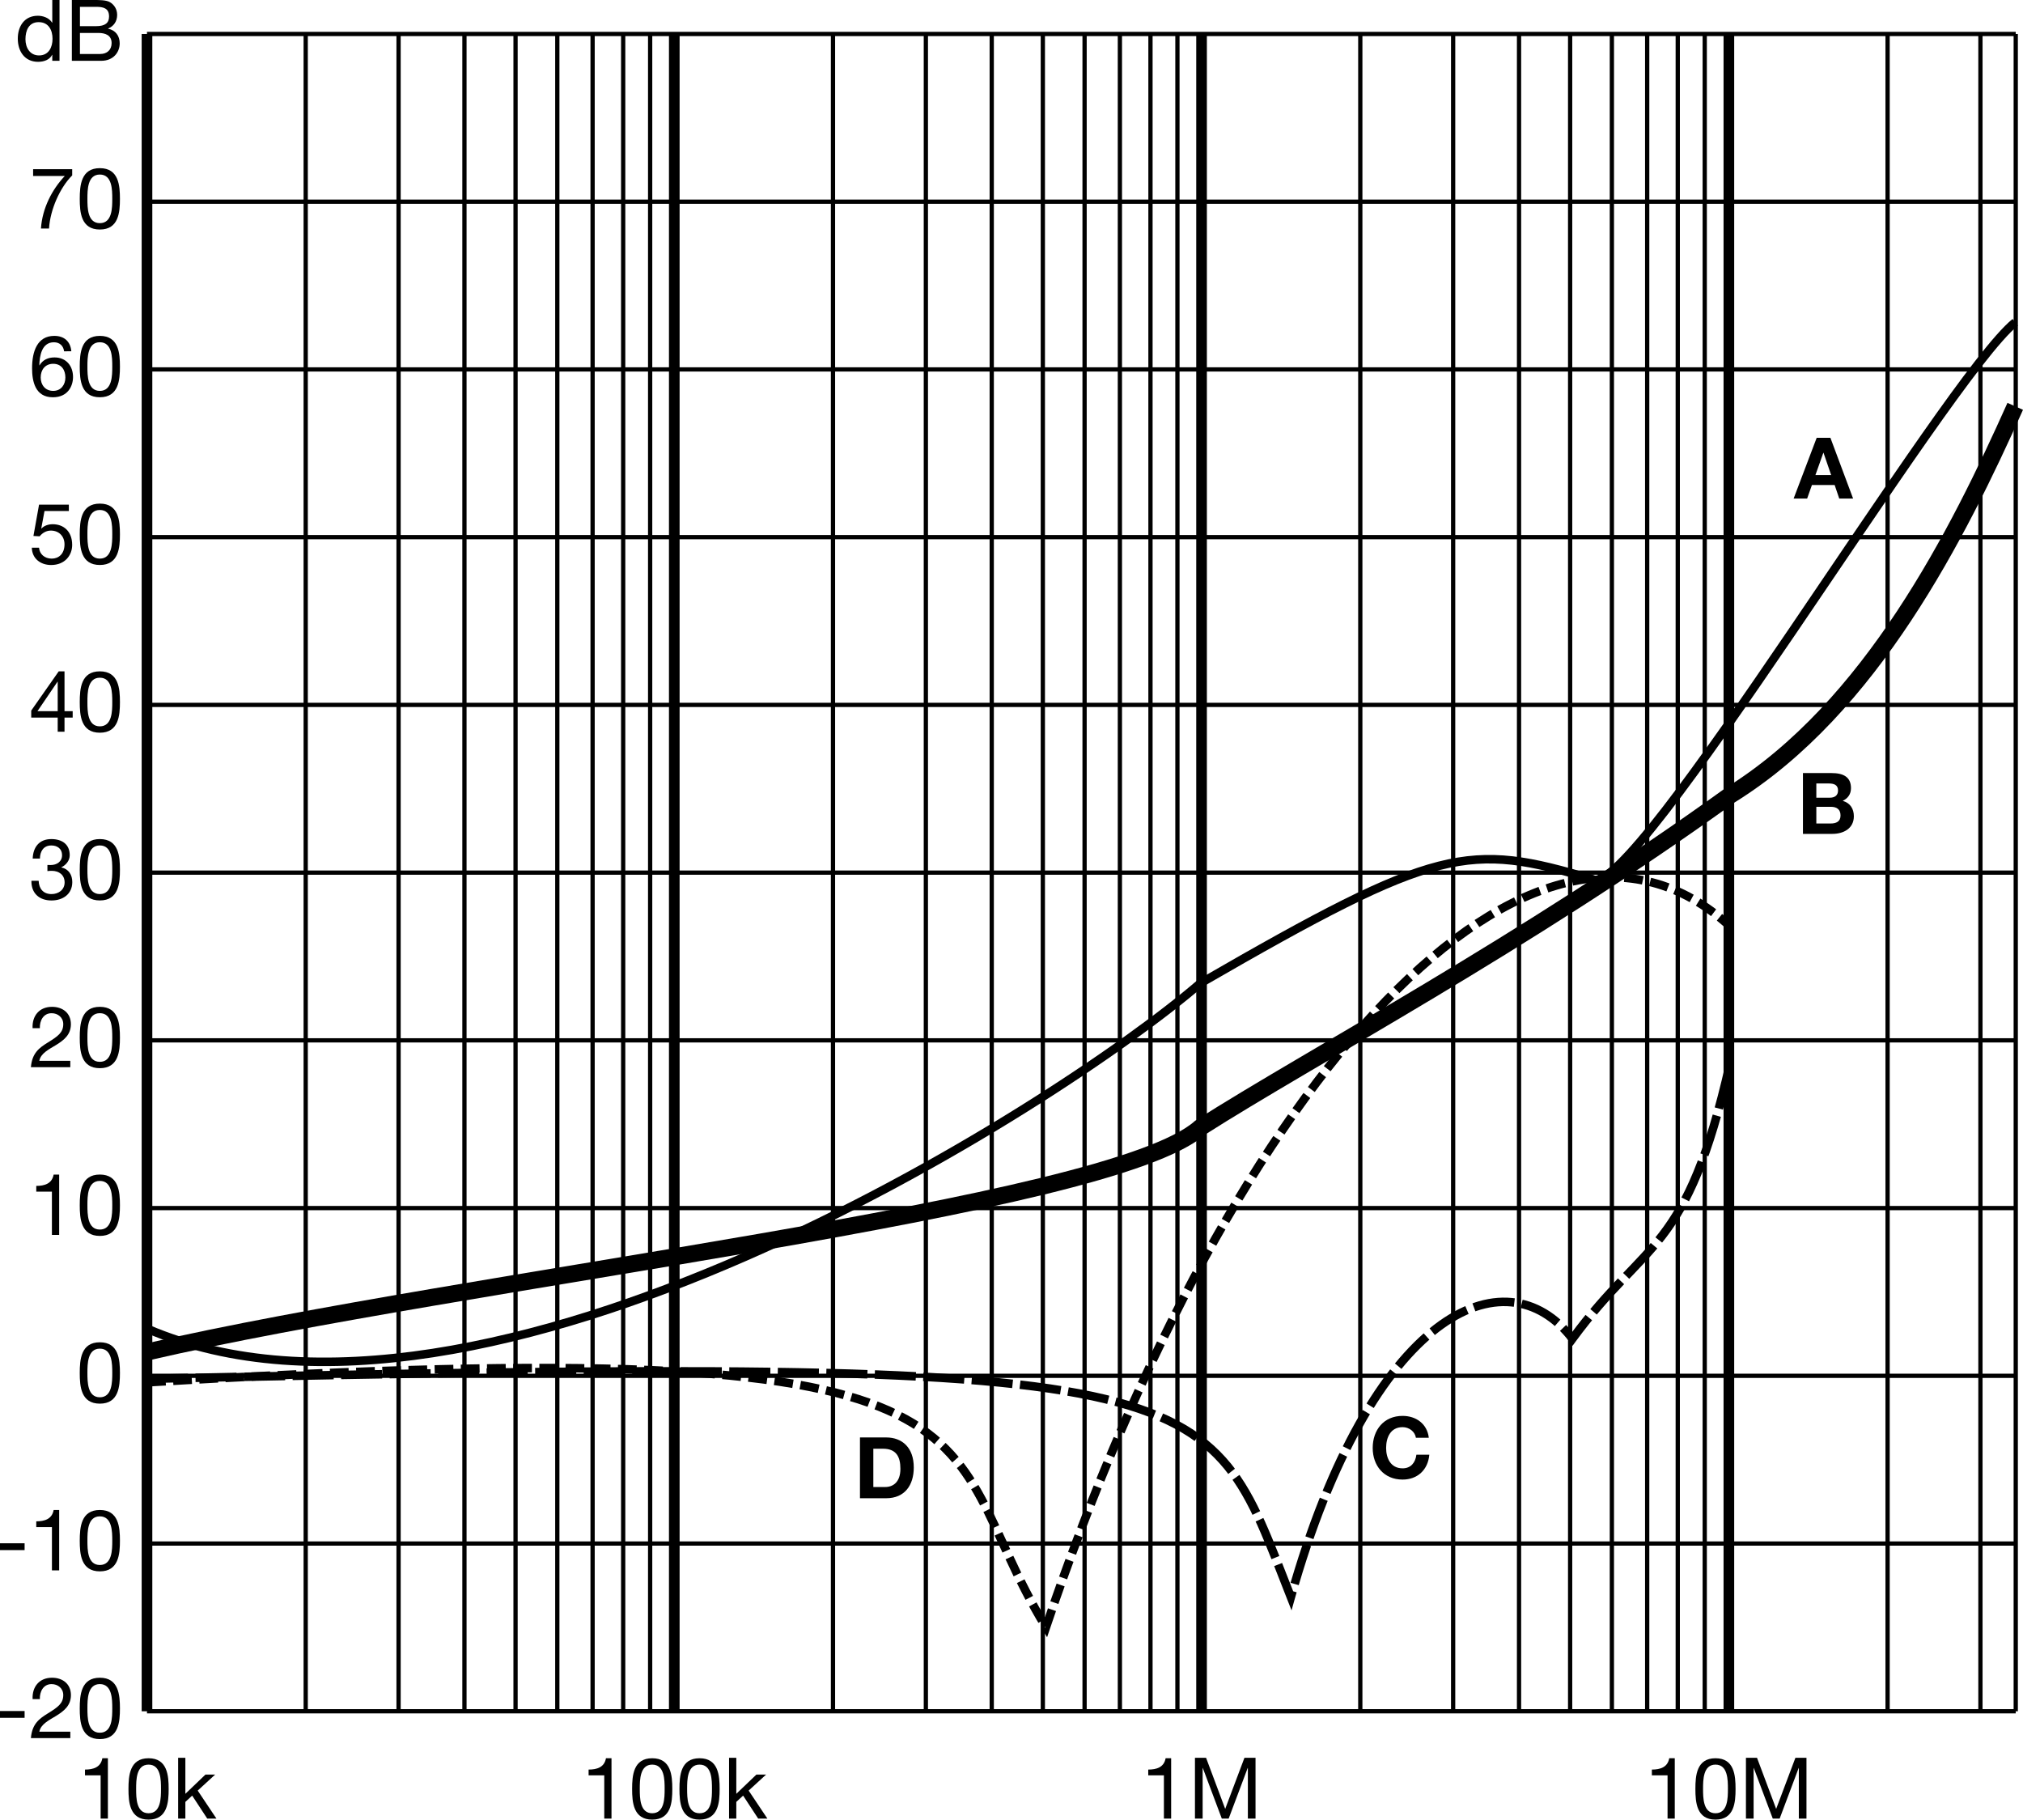 <?xml version="1.0" encoding="utf-8"?>
<!-- Generator: Adobe Illustrator 15.0.2, SVG Export Plug-In . SVG Version: 6.00 Build 0)  -->
<!DOCTYPE svg PUBLIC "-//W3C//DTD SVG 1.1//EN" "http://www.w3.org/Graphics/SVG/1.1/DTD/svg11.dtd">
<svg version="1.1" id="Ebene_1" xmlns="http://www.w3.org/2000/svg" xmlns:xlink="http://www.w3.org/1999/xlink" x="0px" y="0px"
	 width="95.047px" height="85.486px" viewBox="0 0 95.047 85.486" enable-background="new 0 0 95.047 85.486" xml:space="preserve">
<g>
	<path fill="none" stroke="#000000" stroke-width="0.2" stroke-miterlimit="10" d="M6.906,1.596h87.8 M6.906,9.476h87.8
		 M6.906,17.355h87.8 M6.906,25.235h87.8 M6.906,33.116h87.8 M6.906,40.996h87.8 M6.906,48.876h87.8 M6.906,56.756h87.8
		 M6.906,64.636h87.8 M6.906,72.516h87.8 M6.906,80.396h87.8"/>
	<g>
		<path d="M2.796,2.856h-0.34v-0.28H2.448c-0.112,0.229-0.376,0.328-0.66,0.328c-0.636,0-0.952-0.504-0.952-1.088
			S1.148,0.74,1.78,0.74c0.212,0,0.516,0.08,0.668,0.324h0.008V0h0.34V2.856z M1.836,2.604c0.456,0,0.632-0.392,0.632-0.78
			c0-0.408-0.184-0.784-0.652-0.784c-0.464,0-0.62,0.396-0.62,0.801C1.196,2.229,1.396,2.604,1.836,2.604z"/>
		<path d="M3.376,0h1.036c0.252,0,0.584,0,0.756,0.104C5.356,0.217,5.504,0.421,5.504,0.7c0,0.305-0.16,0.532-0.424,0.641v0.008
			c0.352,0.072,0.544,0.336,0.544,0.688c0,0.42-0.3,0.82-0.868,0.82h-1.38V0z M3.756,1.229h0.76c0.432,0,0.608-0.156,0.608-0.456
			c0-0.396-0.28-0.452-0.608-0.452h-0.76V1.229z M3.756,2.536h0.952c0.328,0,0.536-0.199,0.536-0.512c0-0.372-0.3-0.476-0.62-0.476
			H3.756V2.536z"/>
	</g>
	<g>
		<path d="M3.392,8.24c-0.572,0.568-1.036,1.608-1.088,2.496h-0.38c0.064-0.96,0.524-1.836,1.12-2.468H1.556v-0.32h1.836V8.24z"/>
		<path d="M4.691,7.9c0.888,0,0.944,0.816,0.944,1.444c0,0.624-0.056,1.439-0.944,1.439c-0.888,0-0.944-0.815-0.944-1.439
			C3.748,8.717,3.804,7.9,4.691,7.9z M4.691,10.484c0.58,0,0.584-0.72,0.584-1.144C5.275,8.92,5.271,8.2,4.691,8.2
			S4.107,8.92,4.107,9.341C4.107,9.765,4.111,10.484,4.691,10.484z"/>
	</g>
	<g>
		<path d="M3.011,16.504c-0.032-0.256-0.208-0.424-0.476-0.424c-0.58,0-0.672,0.641-0.688,1.076l0.008,0.008
			c0.16-0.26,0.4-0.372,0.708-0.372c0.544,0,0.868,0.396,0.868,0.92c0,0.412-0.232,0.952-0.948,0.952
			c-0.84,0-0.976-0.768-0.976-1.364c0-0.779,0.236-1.52,1.044-1.52c0.468,0,0.76,0.264,0.8,0.724H3.011z M1.912,17.732
			c0,0.352,0.216,0.632,0.588,0.632c0.368,0,0.572-0.292,0.572-0.628c0-0.353-0.184-0.645-0.572-0.645
			C2.12,17.092,1.912,17.376,1.912,17.732z"/>
		<path d="M4.691,15.78c0.888,0,0.944,0.816,0.944,1.444c0,0.624-0.056,1.439-0.944,1.439c-0.888,0-0.944-0.815-0.944-1.439
			C3.748,16.597,3.804,15.78,4.691,15.78z M4.691,18.364c0.58,0,0.584-0.72,0.584-1.144c0-0.421-0.004-1.141-0.584-1.141
			s-0.584,0.72-0.584,1.141C4.107,17.645,4.111,18.364,4.691,18.364z"/>
	</g>
	<g>
		<path d="M3.235,24.008H2.091l-0.152,0.816l0.008,0.008c0.124-0.14,0.336-0.204,0.528-0.204c0.504,0,0.916,0.324,0.916,0.973
			c0,0.479-0.332,0.943-0.992,0.943c-0.492,0-0.892-0.3-0.904-0.812h0.34c0.02,0.292,0.256,0.512,0.596,0.512
			c0.324,0,0.6-0.22,0.6-0.672c0-0.376-0.26-0.645-0.64-0.645c-0.216,0-0.396,0.108-0.528,0.269L1.571,25.18l0.264-1.472h1.4V24.008
			z"/>
		<path d="M4.691,23.66c0.888,0,0.944,0.816,0.944,1.444c0,0.624-0.056,1.439-0.944,1.439c-0.888,0-0.944-0.815-0.944-1.439
			C3.748,24.477,3.804,23.66,4.691,23.66z M4.691,26.244c0.58,0,0.584-0.72,0.584-1.144c0-0.421-0.004-1.141-0.584-1.141
			s-0.584,0.72-0.584,1.141C4.107,25.524,4.111,26.244,4.691,26.244z"/>
	</g>
	<g>
		<path d="M3.031,33.412h0.384v0.3H3.031v0.664h-0.32v-0.664H1.467v-0.328l1.292-1.844h0.272V33.412z M2.711,33.412v-1.388H2.704
			l-0.944,1.388H2.711z"/>
		<path d="M4.691,31.54c0.888,0,0.944,0.816,0.944,1.444c0,0.624-0.056,1.439-0.944,1.439c-0.888,0-0.944-0.815-0.944-1.439
			C3.748,32.356,3.804,31.54,4.691,31.54z M4.691,34.124c0.58,0,0.584-0.72,0.584-1.144c0-0.421-0.004-1.141-0.584-1.141
			s-0.584,0.72-0.584,1.141C4.107,33.404,4.111,34.124,4.691,34.124z"/>
	</g>
	<g>
		<path d="M2.228,40.636c0.052,0.004,0.1,0.004,0.148,0.004c0.288,0,0.54-0.156,0.54-0.464c0-0.296-0.216-0.456-0.504-0.456
			c-0.372,0-0.532,0.284-0.536,0.616h-0.34c0.02-0.54,0.308-0.916,0.876-0.916c0.492,0,0.864,0.236,0.864,0.76
			c0,0.248-0.176,0.464-0.392,0.564v0.008c0.344,0.076,0.512,0.348,0.512,0.688c0,0.568-0.444,0.864-0.976,0.864
			c-0.576,0-0.956-0.34-0.944-0.924h0.34c0.012,0.368,0.216,0.624,0.604,0.624c0.332,0,0.616-0.204,0.616-0.548
			c0-0.356-0.268-0.544-0.604-0.544c-0.068,0-0.14,0.004-0.204,0.012V40.636z"/>
		<path d="M4.691,39.42c0.888,0,0.944,0.816,0.944,1.444c0,0.624-0.056,1.439-0.944,1.439c-0.888,0-0.944-0.815-0.944-1.439
			C3.748,40.236,3.804,39.42,4.691,39.42z M4.691,42.004c0.58,0,0.584-0.72,0.584-1.144c0-0.421-0.004-1.141-0.584-1.141
			s-0.584,0.72-0.584,1.141C4.107,41.284,4.111,42.004,4.691,42.004z"/>
	</g>
	<g>
		<path d="M1.531,48.305c-0.028-0.576,0.312-1.004,0.912-1.004c0.496,0,0.888,0.288,0.888,0.816c0,0.5-0.336,0.752-0.688,0.972
			c-0.356,0.216-0.728,0.396-0.796,0.748h1.456v0.3H1.452c0.056-0.672,0.396-0.912,0.796-1.16c0.48-0.296,0.724-0.472,0.724-0.864
			c0-0.308-0.248-0.512-0.548-0.512c-0.396,0-0.564,0.364-0.552,0.704H1.531z"/>
		<path d="M4.691,47.301c0.888,0,0.944,0.816,0.944,1.444c0,0.624-0.056,1.439-0.944,1.439c-0.888,0-0.944-0.815-0.944-1.439
			C3.748,48.117,3.804,47.301,4.691,47.301z M4.691,49.885c0.58,0,0.584-0.72,0.584-1.144c0-0.421-0.004-1.141-0.584-1.141
			s-0.584,0.72-0.584,1.141C4.107,49.165,4.111,49.885,4.691,49.885z"/>
	</g>
	<g>
		<path d="M2.779,58.017h-0.34v-2.032H1.704v-0.271c0.388,0,0.74-0.104,0.816-0.532h0.26V58.017z"/>
		<path d="M4.691,55.181c0.888,0,0.944,0.816,0.944,1.444c0,0.624-0.056,1.439-0.944,1.439c-0.888,0-0.944-0.815-0.944-1.439
			C3.748,55.997,3.804,55.181,4.691,55.181z M4.691,57.765c0.58,0,0.584-0.72,0.584-1.144c0-0.421-0.004-1.141-0.584-1.141
			s-0.584,0.72-0.584,1.141C4.107,57.045,4.111,57.765,4.691,57.765z"/>
	</g>
	<g>
		<path d="M4.691,63.061c0.888,0,0.944,0.816,0.944,1.444c0,0.624-0.056,1.439-0.944,1.439c-0.888,0-0.944-0.815-0.944-1.439
			C3.747,63.877,3.803,63.061,4.691,63.061z M4.691,65.645c0.58,0,0.584-0.72,0.584-1.144c0-0.421-0.004-1.141-0.584-1.141
			c-0.58,0-0.584,0.72-0.584,1.141C4.107,64.925,4.111,65.645,4.691,65.645z"/>
	</g>
	<g>
		<path d="M0,72.504h1.156v0.32H0V72.504z"/>
		<path d="M2.78,73.776H2.44v-2.032H1.704v-0.271c0.388,0,0.74-0.104,0.816-0.532h0.26V73.776z"/>
		<path d="M4.691,70.94c0.888,0,0.944,0.816,0.944,1.444c0,0.624-0.056,1.439-0.944,1.439c-0.888,0-0.944-0.815-0.944-1.439
			C3.748,71.757,3.804,70.94,4.691,70.94z M4.691,73.524c0.58,0,0.584-0.72,0.584-1.144c0-0.421-0.004-1.141-0.584-1.141
			s-0.584,0.72-0.584,1.141C4.107,72.805,4.111,73.524,4.691,73.524z"/>
	</g>
	<g>
		<path d="M0,80.384h1.156v0.32H0V80.384z"/>
		<path d="M1.532,79.824c-0.028-0.576,0.312-1.004,0.912-1.004c0.496,0,0.888,0.288,0.888,0.816c0,0.5-0.336,0.752-0.688,0.972
			c-0.356,0.216-0.728,0.396-0.796,0.748h1.456v0.3H1.452c0.056-0.672,0.396-0.912,0.796-1.16c0.48-0.296,0.724-0.472,0.724-0.864
			c0-0.308-0.248-0.512-0.548-0.512c-0.396,0-0.564,0.364-0.552,0.704H1.532z"/>
		<path d="M4.691,78.82c0.888,0,0.944,0.816,0.944,1.444c0,0.624-0.056,1.439-0.944,1.439c-0.888,0-0.944-0.815-0.944-1.439
			C3.748,79.637,3.804,78.82,4.691,78.82z M4.691,81.404c0.58,0,0.584-0.72,0.584-1.144c0-0.421-0.004-1.141-0.584-1.141
			s-0.584,0.72-0.584,1.141C4.107,80.685,4.111,81.404,4.691,81.404z"/>
	</g>
	<line fill="none" stroke="#000000" stroke-width="0.5" stroke-miterlimit="10" x1="6.906" y1="1.596" x2="6.906" y2="80.396"/>
	<path fill="none" stroke="#000000" stroke-width="0.2" stroke-miterlimit="10" d="M14.363,1.596v78.8 M18.726,1.596v78.8
		 M21.821,1.596v78.8 M24.222,1.596v78.8 M26.184,1.596v78.8 M27.842,1.596v78.8 M29.279,1.596v78.8 M30.546,1.596v78.8"/>
	<line fill="none" stroke="#000000" stroke-width="0.5" stroke-miterlimit="10" x1="31.68" y1="1.596" x2="31.68" y2="80.396"/>
	<path fill="none" stroke="#000000" stroke-width="0.2" stroke-miterlimit="10" d="M39.137,1.596v78.8 M43.5,1.596v78.8
		 M46.595,1.596v78.8 M48.996,1.596v78.8 M50.957,1.596v78.8 M52.616,1.596v78.8 M54.053,1.596v78.8 M55.319,1.596v78.8"/>
	<line fill="none" stroke="#000000" stroke-width="0.5" stroke-miterlimit="10" x1="56.453" y1="1.596" x2="56.453" y2="80.396"/>
	<path fill="none" stroke="#000000" stroke-width="0.2" stroke-miterlimit="10" d="M63.911,1.596v78.8 M68.273,1.596v78.8
		 M71.369,1.596v78.8 M73.77,1.596v78.8 M75.731,1.596v78.8 M77.39,1.596v78.8 M78.826,1.596v78.8 M80.094,1.596v78.8"/>
	<line fill="none" stroke="#000000" stroke-width="0.5" stroke-miterlimit="10" x1="81.228" y1="1.596" x2="81.228" y2="80.396"/>
	<path fill="none" stroke="#000000" stroke-width="0.2" stroke-miterlimit="10" d="M88.685,1.596v78.8 M93.047,1.596v78.8
		 M94.706,1.596v78.8"/>
	<g>
		<path d="M5.068,85.438h-0.34v-2.032H3.993v-0.271c0.388,0,0.74-0.104,0.816-0.532h0.26V85.438z"/>
		<path d="M6.98,82.603c0.888,0,0.944,0.816,0.944,1.444c0,0.624-0.056,1.439-0.944,1.439c-0.888,0-0.944-0.815-0.944-1.439
			C6.037,83.419,6.093,82.603,6.98,82.603z M6.98,85.187c0.58,0,0.584-0.72,0.584-1.144c0-0.421-0.004-1.141-0.584-1.141
			s-0.584,0.72-0.584,1.141C6.396,84.467,6.4,85.187,6.98,85.187z"/>
		<path d="M8.369,82.582h0.34v1.692l0.944-0.904h0.456l-0.82,0.752l0.88,1.316H9.737l-0.708-1.08l-0.32,0.296v0.784h-0.34V82.582z"
			/>
	</g>
	<g>
		<path d="M28.73,85.438h-0.34v-2.032h-0.736v-0.271c0.388,0,0.74-0.104,0.816-0.532h0.26V85.438z"/>
		<path d="M30.643,82.603c0.888,0,0.944,0.816,0.944,1.444c0,0.624-0.056,1.439-0.944,1.439c-0.888,0-0.944-0.815-0.944-1.439
			C29.699,83.419,29.755,82.603,30.643,82.603z M30.643,85.187c0.58,0,0.584-0.72,0.584-1.144c0-0.421-0.004-1.141-0.584-1.141
			s-0.584,0.72-0.584,1.141C30.059,84.467,30.062,85.187,30.643,85.187z"/>
		<path d="M32.867,82.603c0.888,0,0.944,0.816,0.944,1.444c0,0.624-0.056,1.439-0.944,1.439c-0.888,0-0.944-0.815-0.944-1.439
			C31.923,83.419,31.979,82.603,32.867,82.603z M32.867,85.187c0.58,0,0.584-0.72,0.584-1.144c0-0.421-0.004-1.141-0.584-1.141
			c-0.58,0-0.584,0.72-0.584,1.141C32.283,84.467,32.287,85.187,32.867,85.187z"/>
		<path d="M34.254,82.582h0.34v1.692l0.944-0.904h0.456l-0.82,0.752l0.88,1.316h-0.432l-0.708-1.08l-0.32,0.296v0.784h-0.34V82.582z
			"/>
	</g>
	<g>
		<path d="M55.024,85.438h-0.34v-2.032h-0.736v-0.271c0.388,0,0.74-0.104,0.816-0.532h0.26V85.438z"/>
		<path d="M56.144,82.582h0.521l0.899,2.4l0.904-2.4h0.521v2.856h-0.36v-2.376H58.62l-0.893,2.376h-0.323l-0.892-2.376h-0.008v2.376
			h-0.361V82.582z"/>
	</g>
	<g>
		<path d="M78.687,85.438h-0.34v-2.032H77.61v-0.271c0.388,0,0.74-0.104,0.816-0.532h0.26V85.438z"/>
		<path d="M80.599,82.603c0.888,0,0.943,0.816,0.943,1.444c0,0.624-0.056,1.439-0.943,1.439c-0.889,0-0.944-0.815-0.944-1.439
			C79.654,83.419,79.71,82.603,80.599,82.603z M80.599,85.187c0.58,0,0.584-0.72,0.584-1.144c0-0.421-0.004-1.141-0.584-1.141
			s-0.584,0.72-0.584,1.141C80.015,84.467,80.019,85.187,80.599,85.187z"/>
		<path d="M82.03,82.582h0.52l0.9,2.4l0.904-2.4h0.52v2.856h-0.359v-2.376h-0.008l-0.893,2.376H83.29l-0.892-2.376h-0.008v2.376
			h-0.36V82.582z"/>
	</g>
	<path fill="none" stroke="#000000" stroke-width="0.4" stroke-miterlimit="10" d="M6.906,62.422
		c15.76,6.777,42.71-10.394,49.487-16.225c11.182-6.462,12.593-6.627,18.424-4.894c1.899,1.111,16.556-23.475,19.865-26.162"/>
	<path fill="none" stroke="#000000" stroke-width="0.8" stroke-miterlimit="10" d="M6.906,63.518
		c14.964-3.46,45.232-6.762,49.487-10.544c5.201-3.317,15.279-8.668,24.886-15.61c6.627-4.098,10.725-12.293,13.403-18.274"/>
	<path fill="none" stroke="#000000" stroke-width="0.4" stroke-miterlimit="10" stroke-dasharray="1.93,0.35" d="M6.906,64.778
		c50.906-1.096,49.636-0.15,53.743,10.252c3.774-13.396,10.07-16.233,13.23-12.136c3.467-4.728,5.358-3.947,7.399-12.915"/>
	<path fill="none" stroke="#000000" stroke-width="0.4" stroke-miterlimit="10" stroke-dasharray="0.88,0.35" d="M6.906,64.943
		c42.237-2.521,36.556,2.207,42.237,11.505c8.818-26.153,23.002-41.284,32.135-32.931"/>
	<g>
		<path d="M85.354,20.567h0.644l1.067,2.856h-0.651l-0.216-0.636H85.13l-0.225,0.636h-0.635L85.354,20.567z M85.294,22.32h0.74
			l-0.36-1.049h-0.008L85.294,22.32z"/>
	</g>
	<g>
		<path d="M84.709,36.319h1.345c0.543,0,0.911,0.177,0.911,0.708c0,0.28-0.14,0.477-0.388,0.597c0.348,0.1,0.523,0.368,0.523,0.724
			c0,0.58-0.492,0.828-1.008,0.828h-1.384V36.319z M85.337,37.476h0.637c0.219,0,0.383-0.1,0.383-0.34
			c0-0.271-0.207-0.328-0.432-0.328h-0.588V37.476z M85.337,38.688h0.672c0.248,0,0.465-0.08,0.465-0.376
			c0-0.292-0.185-0.408-0.453-0.408h-0.684V38.688z"/>
	</g>
	<g>
		<path d="M66.524,67.548c-0.041-0.284-0.312-0.5-0.625-0.5c-0.563,0-0.775,0.479-0.775,0.979c0,0.476,0.212,0.956,0.775,0.956
			c0.385,0,0.6-0.264,0.648-0.64h0.607c-0.063,0.712-0.556,1.168-1.256,1.168c-0.884,0-1.404-0.66-1.404-1.484
			c0-0.848,0.521-1.508,1.404-1.508c0.629,0,1.156,0.368,1.232,1.028H66.524z"/>
	</g>
	<g>
		<path d="M40.404,67.532h1.232c0.74,0,1.296,0.465,1.296,1.412c0,0.828-0.424,1.444-1.296,1.444h-1.232V67.532z M41.032,69.86h0.56
			c0.364,0,0.712-0.224,0.712-0.855c0-0.576-0.2-0.944-0.824-0.944h-0.448V69.86z"/>
	</g>
</g>
</svg>
